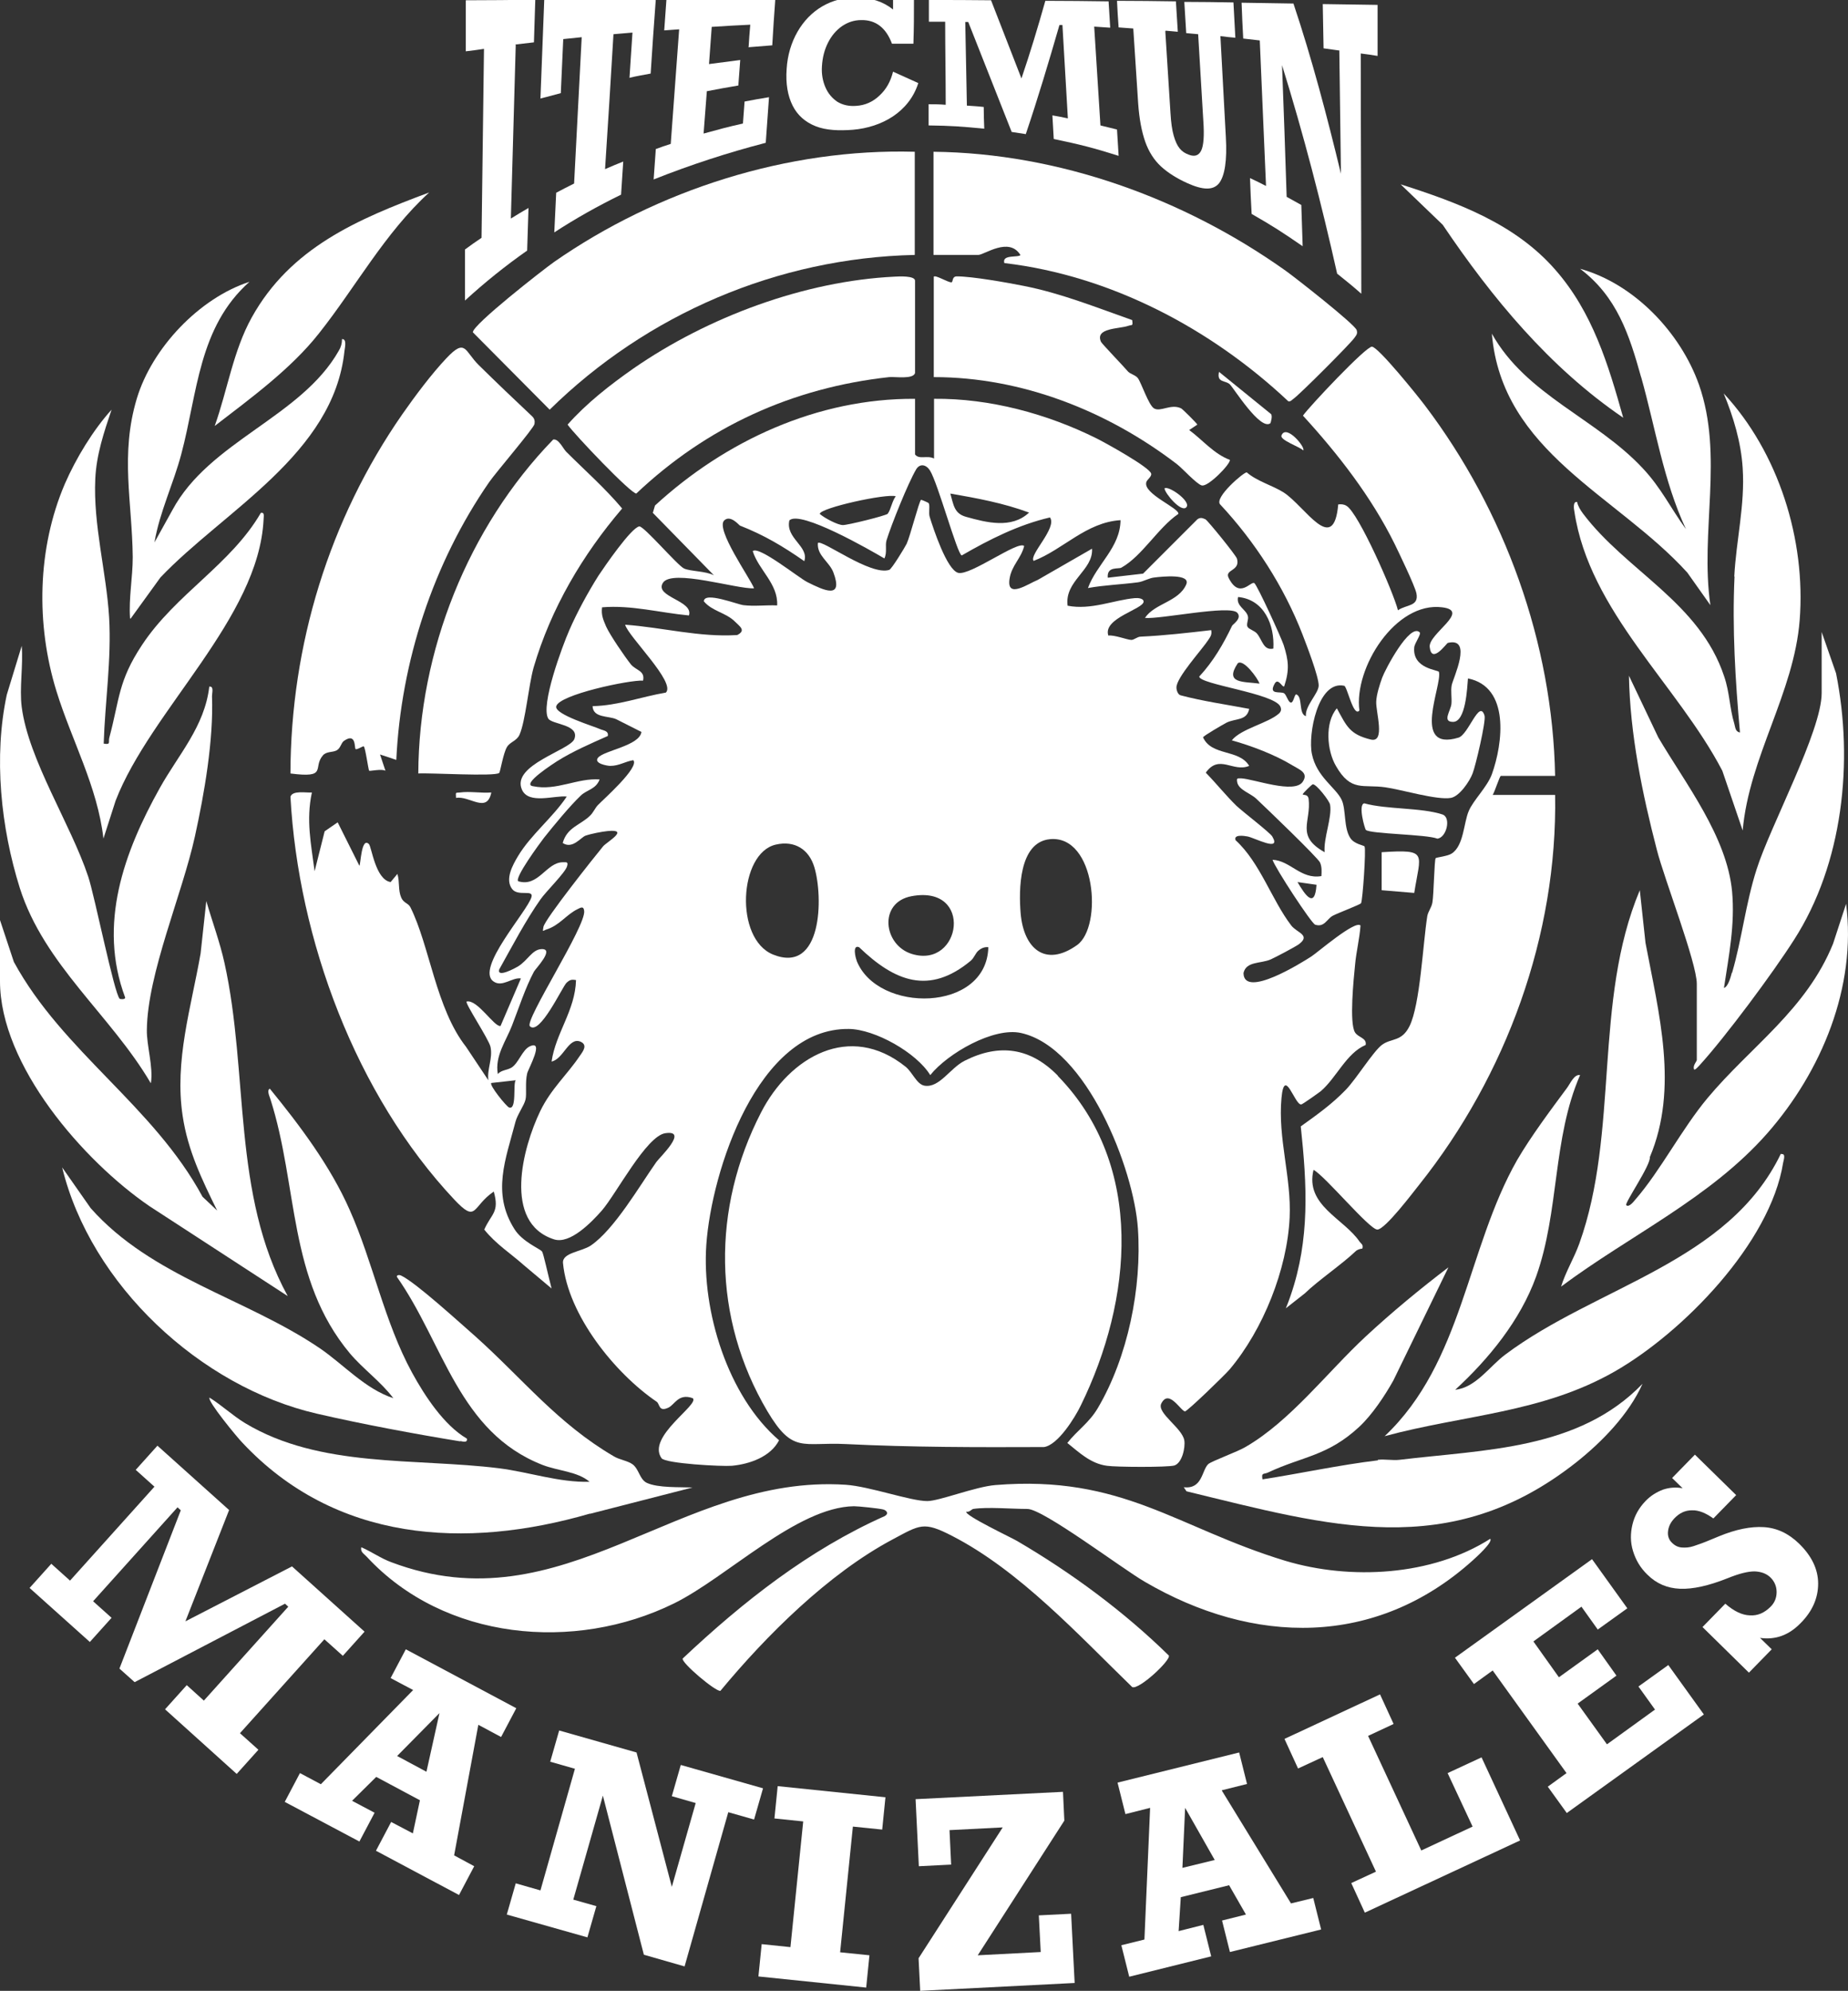 <?xml version="1.0" encoding="UTF-8"?> <svg xmlns="http://www.w3.org/2000/svg" id="Layer_1" version="1.1" viewBox="0 0 680.8 733.3"><rect x="0" y="0" width="680.8" height="733.3" fill="#333333" stroke="none"/><!-- Generator: Adobe Illustrator 29.6.1, SVG Export Plug-In . SVG Version: 2.1.1 Build 9) --><defs><style> .st0 { fill: #fff; } </style></defs><g id="Layer_2"><g id="Layer_1-2"><path class="st0" d="M55.6,398.9c.9-6-1.6-13.8-1.5-19.5.2-20.8,13-49.9,17.7-71.3,3.5-15.9,6.9-35.5,6.3-51.7,0-1.2.8-3.7-1-3.5-1.7,14.7-11.4,25.1-18.2,37.3-13.2,23.6-22.9,50.2-12.8,77.2.1.9-1.9.6-2,.5-2-1.8-9.3-38.2-11.6-45-6.4-19.3-22-43-24.5-62.5-.9-6.9.6-15.4,0-22.5l-5.5,18c-4.9,22.9-2.2,48.9,4.8,71.2,9,28.3,33.5,46.8,48.2,71.8Z"></path><path class="st0" d="M38.1,308.9l4.5-14c12.9-33.3,52.7-67.2,54.5-103.5,0-1.1.5-2.8-1-2.5-11.1,19.1-31.4,29.9-43.8,48.7-8.8,13.3-8.2,19.8-12,34-.5,1.7.7,2.8-2.1,2.3.5-15.5,2.9-30.9,2-46.5-1-16.6-5.9-34.1-5.1-51,.4-8.9,3.2-17.2,6-25.5-6.8,7.5-13.1,17.9-17.2,27.3-10.2,23.8-10.7,51.8-3.1,76.4,5.6,18.1,15.1,35.1,17.3,54.2Z"></path><path class="st0" d="M55.1,444.3l50.9,33.1c-20.6-37.5-14.3-82-23.3-122.7-1.7-7.7-4.5-15.2-6.7-22.8l-2.1,19.3c-3.5,20-9.7,39.5-6.6,59.9,1.9,12.7,7.1,23.4,12.7,34.8l-5.4-5.1c-18-33.4-51.5-53.4-69.5-86.5L0,338.9v22.5c0,31,30.8,66.3,55.1,82.9Z"></path><path class="st0" d="M48.1,227.9l11-15.2c23.5-24.7,63.8-45.4,67.8-83.4.1-1.1,1-4.5-.9-4.4,0,1.6-.4,3-1.2,4.3-13.9,24.5-47.7,33.3-61.3,58.7l-6.6,11.9c1.9-11.2,7-21.6,9.9-32.6,6-22.5,6.3-46.7,25.1-63.4-18.5,6-35.9,24.4-41.5,43-6.2,20.7-1.7,38.1-1.5,58.4,0,7.6-1.5,14.9-1,22.5h0Z"></path><path class="st0" d="M117.5,122.8c13.5-17,24.2-36.9,40.6-51.9-26.3,9.8-51.1,20.3-65.4,46.1-6.8,12.3-8.9,26.7-13.6,39.9,13.1-10.1,28.1-21,38.4-34.1Z"></path><path class="st0" d="M169.6,530.8c1,.2,2.7.7,2.4-.9-8.4-4.9-15.5-15.7-20.2-24.3-10.3-18.9-14.3-40.5-23-60-7.1-16.1-18.3-31-29.4-44.6-1.2.6-.1,2.8.2,3.8,10.3,32.2,6.4,66.3,29.3,93.7,4.9,5.8,11.4,10.4,16,16.5-10.4-3.4-18.3-12.4-27.1-18.4-27.3-18.5-61.9-26.2-84.4-51.6l-10.5-15c10.5,43.2,50.9,80.8,93.8,90.7,16.4,3.8,36.2,7.5,52.8,10.2h0Z"></path><path class="st0" d="M217.3,557.6l37.8-9.7c-4.6-.2-12.7.2-16.8-1.7-2.7-1.3-2.8-4.9-5.2-6.8-1.9-1.4-4.9-1.7-7-3-20.7-12.1-33.5-28.5-50.9-44.1-5.5-4.8-22.1-20-27.5-22.5-.4-.2-1.6-.3-1.5.5,17.3,24.6,22.7,57.2,53.7,69.3,5.7,2.2,12.9,2.4,17.3,6.2-11.3.3-22.3-3.6-33.5-5-30.8-3.8-65.8,0-93.4-16.6-4.6-2.8-8.5-6.5-13.1-9.4-1,1.1,10.4,14.9,12,16.5,34.2,36.6,82.1,39.6,128.2,26.2h0Z"></path><path class="st0" d="M473.5,574.9c-40.1-12.2-59.9-31.7-106.8-27.9-7.4.6-20.7,5.9-25.1,5.9-6.2,0-21.2-5.4-30-6-61.7-4.1-103.7,52.6-167.5,28.5-3.8-1.4-7.3-3.9-11-5.5-.4,1.8,1,2.4,2,3.5,28.6,30.9,76.6,35.2,113.2,17.2,19.5-9.6,45.3-35.5,66.3-35.8,1.7,0,9.3.8,10.8,1.2,1.1.3,2.2,1.4.6,2.4-28.1,12.5-52.3,31.6-74.5,52.5-.6,1.5,12.2,12.3,13.9,11.9,16.9-20.4,39.7-43.1,63.3-55.7,10.3-5.5,11.5-6.8,22-1.4,24.9,12.8,46.5,36.4,66.4,55.7,2.4,1.2,14.3-9.9,13.5-11.6-16.5-16.2-35.9-30.5-55.9-42.2-1.8-1.1-19.6-9.5-18.7-10.8,1.1.3,2-.9,2.5-1,5.3-.8,14.2,0,20,0s34.9,22,43.2,26.8c40,23.4,85.1,24.3,120.8-7.8,1.1-1,7.6-6.8,6.5-8-21.5,13.7-51.5,15.3-75.5,8.1h0Z"></path><path class="st0" d="M389.7,396.2c-10-10.2-21.4-12-34.3-5.5-5.4,2.7-9.3,10.1-14.8,9.2-2.9-.5-4.4-4.9-7-7-20.6-16.5-42.7-3.6-53.2,16.8-18.2,35.3-18,75.8,2.3,110.1,9.4,15.8,12.9,11.3,28.9,12.1,24.2,1.2,48.6,1.2,73,1.1,5.1-.7,11.4-10.8,13.6-15.4,18.9-38.6,23.8-88.1-8.5-121.3h0Z"></path><path class="st0" d="M436.5,519.9c1.1-.2,14.8-13.5,16.5-15.5,12.3-14.6,21.2-36.8,22.1-55.9.7-14.8-4.4-29.2-3-44.1,1.1-11.8,4.9,2.8,7.3,2.4.4,0,6.3-4.2,7.2-4.9,5.8-5,9.4-14,16.5-17,.5-2.6-2.7-2.7-3.9-4.6-2.2-3.4-.5-19.9,0-24.9.4-4.7,1.7-9.8,2-14.5-1.9-2.1-15.9,10-18.1,11.4-3.4,2.2-24.9,15.7-25,6.1,1-4.4,6.3-3.4,10-5,1.8-.8,9-4.6,10.4-5.6,4.5-3.4-.7-4.2-2.8-6.9-7.2-9.4-11.5-23.2-20.5-31.4-.9-2.3,3.3-1.6,4.4-1.4,2.6.5,12.6,5.9,9.1,0-.8-1.4-11-9.2-13.2-11.3-3.9-3.8-7.4-8.2-11.3-12.2,5-7,10,0,16-2.5-3.8-6.3-13.8-3.5-17-10.5,0-.5,7.3-4.7,8.6-5.4,3.4-1.7,7.5-.6,8.4-5.1-8.4-1.6-17-2.8-25.3-5-1-.3-1.5-1.9-1.5-2.8-.2-3.6,9.5-14.1,11.8-17.7.8-1.2,1.3-1.9,1-3.5-8.7,1-17.3,2-26,2.4-1.2,0-2.4,1.2-3.4,1.2-1.5,0-6.2-1.9-8.5-1.6-2.1-6.4,12.9-9.7,13-12.5,0-1.2-2-1.4-3.2-1.3-7.8.7-16.2,4.5-24.8,2.8-1.2-9.2,9.5-13,9-21l-20,11.5c-3.5,1.4-11.5,7.1-10.4-.3.7-5,4.3-7.6,5.4-12.2-2.3-2.1-19.8,11-24.3,9.9-4.2-1.1-9.2-16.4-10.5-20.6-.5-1.5.2-4.2-.4-5.1,0-.1-2.7-1.3-2.8-1.2-.7.5-4,13.4-5.3,16.2-.7,1.4-5.5,9.3-6.4,9.6-6.9,2.3-24.9-11.4-26.3-9.9-.4,4.6,4.2,6.9,5.7,10.8,3.8,10.1-3.4,6.7-9.6,3.6-3.2-1.6-17.9-13.5-20.1-11.4,2.2,7,9.4,12,9,20-4.1-.2-8.3.4-12.4-.1-2.1-.2-14.6-5.2-14.6-1.4,3.1,3.7,8.1,4.1,11.5,7.5,1.8,1.8,4.1,3.2.8,4.9-13.9.9-27.5-2.8-41.3-3.8,1.1,4.3,18.8,21.3,15,25-8.9,1.5-17.6,4.8-27,5,.2,4.4,5.8,3.5,8.7,4.8l9.3,4.7c-.7,5.1-13.8,6.8-16,9.5-1.7,2.1,3.4,3,4.5,3,3.3,0,5.4-1.6,8.5-2.1,2.4,2.6-11.1,14.5-13,16.5-1.1,1.1-1.7,2.8-3,4-3.5,3.4-8.4,4.2-10,10,3.6,2.4,6.7-2.1,8.4-2.7,2-.7,6.1-1.5,8.2-1.7,8.2-.8-.3,4-1.7,5.6-3.3,4-21.5,26.9-22,29.7-.4,2.2-.2,1.4,1,1,4.9-1.5,7.4-5.5,11.5-7.5,1.2-.6,2.3-1.3,2.5.6.8,5.5-22.1,40.4-20,42.5,3.6,3.6,12-14.6,13.5-16,1.2-1.1,1.8-1.3,3.5-1-.3,11.2-7.5,19.5-9,30,4.4-.9,6.3-9.2,10.7-7.3,2.6,1.2,1,3.4-.3,5.2-4.6,6.9-10.6,12.1-14.6,20.4-6.4,13.3-13.9,41.1,5.1,47.2,5.9,1.9,13.8-6.3,17.6-10.6,5.3-6.1,16.4-27.5,23.4-28.5,8.7-1.3-2.1,8.9-3.3,10.6-6.2,8.8-15.5,24.9-24.2,30.8-3.5,2.3-10.5,2.6-10.2,6.4,1.8,19.2,19.2,40.7,34.5,51.1,1.2.8.7,3.9,4.3,2.2,2.4-1.1,3.7-5.4,9-3.5,2.7,2.3-17.1,14.2-11.5,22.1,1.4,2,22.3,3.1,25.9,2.8,6.5-.6,14.3-3.3,17.4-9.4-18.9-16.2-28.5-47.6-26.8-72,1.9-27.1,18.9-79.9,52.5-79.5,9.6.1,24.9,8.7,30,17,6.4-8,23.4-17.8,33.5-15.5,24.1,5.4,41.5,50,43,72,1.5,21.7-3.7,47.4-14.8,66.2-3.2,5.4-7.6,8.2-11.2,12.8,4.5,3.6,8.6,7.6,14.6,8.4,3.3.5,22.2.6,24.8-.1,2.9-.9,4.1-6.6,3.7-9.2-.7-4.6-10.2-10.1-8.5-13.6,2.9-5.8,7.4,3.3,9,2.9h0ZM284.8,351.6c-14.3-5.8-12.6-37.4,1-40.5,6.9-1.6,12.2,1.7,14.2,8.3,3.3,10.9,3,39.5-15.2,32.2h0ZM335.8,330.1c23-4.3,18.4,26.8.2,21.3-10.6-3.2-12.5-19-.2-21.3ZM315.6,353.8c-.4-.9-1.7-6,.9-4.9,13.1,12.6,25.8,17.7,41.1,5,1.3-1.1,1.8-2.9,2.8-3.7,1-.9,2.3-1.5,3.7-1.3-.6,24.1-40.8,24.4-48.5,5h0ZM396.8,348.1c-11.8,8.4-19.7,1.2-20.8-11.7-.7-8.5-.7-26.2,10.8-27.3,16.9-1.6,19.5,32.2,10,39Z"></path><path class="st0" d="M509,313.9v14l12,1c2.3-14.7,5.3-16.1-12-15Z"></path><path class="st0" d="M529.5,308.9c3.4-.3,5.2-7.8,1.9-8.9-7.9-2.6-20.5-1.8-28.8-4.1-2.4.4.2,9.5.6,9.8,1.8,1.5,22.3,1.6,26.3,3.2h0Z"></path><path class="st0" d="M505,272.4c-7.8-1.9-8.9-4.9-12.5-11.5-4.5,5.2-3.7,15.6-.3,21.3,5.5,9.6,9.9,6.6,18.2,7.8,5.8.8,19,4.8,24.1,3.9,3.2-.6,6.9-6.1,8-9,1.1-2.8,5-19.3,4.4-21.3-1.9-6.3-5.9,7-9.6,8.1-17.6,5.3-5.9-19.4-7.2-24.2-.2-.8-9.8-1.1-9.1-9,.1-1.6,2.7-4.9,2-5.6-3.7-3.5-12.8,13.9-13.8,16.7-.9,2.5-2.1,6.2-2.2,8.8-.2,3.8,3.5,15.3-2,14h0Z"></path><path class="st0" d="M169.5,291.9c-1.8.2-1.6-.3-1.5,2,5-.9,11.4,5.9,13-2-3.7.3-8-.5-11.5,0Z"></path><path class="st0" d="M107,284.9c13.9,1.8,8.1-2.1,11.9-6.6,1.3-1.6,3.6-1.1,5.1-1.9,1.5-.8,1.6-2.7,2.7-3.5,4.6-3.2,3.8,2.6,4.3,3,.4.4,2.8-1.2,3-1,.6.4,1.7,8.7,2,9,.2.2,4.7-.8,6,0l-2-6,6,2c1.7-36.2,13.6-72.5,34.2-102.3,2.4-3.5,16.4-19.8,16.7-21.4.2-1.1,0-2-.8-2.8-6.6-6.2-13.2-12.5-19.7-18.9-5.3-5.2-4.8-10.1-11.9-2.6-5.5,5.8-11.7,14.1-16.3,20.7-26.9,38.7-41.1,85-41.2,132.3Z"></path><path class="st0" d="M203.7,162c-31.3,32.3-49.4,77.9-49.6,122.9,4-.3,28.2,1.2,29.8-.2.4-.3,1.5-7.4,2.9-9.6,1.2-1.9,3.6-2.2,4.6-4.5,2.2-5,3.3-18,5.2-24.8,6.4-21.8,18-41.4,32.6-58.5-6.3-7.5-13.7-14-20.6-20.9-1.2-1.2-2.8-4.9-4.8-4.5h0Z"></path><path class="st0" d="M337,93.9v-38c-46.8-1.3-94.7,14-132.9,40.6-4.1,2.9-30.1,23.2-29.9,25.9l28.3,28.5c35.8-35.2,84-55.9,134.5-57Z"></path><path class="st0" d="M234.4,181.8c26-24.6,57.5-39,93.2-42.9,2.2-.2,8.8.9,9.5-1.5v-34c0-1.9-6-1.6-7.5-1.5-33.3,1.6-68.9,14.9-96.2,33.8-8.7,6.1-17.3,12.8-24.3,20.7,2.4,3.5,23.6,25.8,25.4,25.4h0Z"></path><path class="st0" d="M429,179.9c.2,1.9,6.1,8.9,8,7,2.1-2.1-6.6-8.2-8-7Z"></path><path class="st0" d="M442.8,178.8c2.2.6,10.4-7.7,10.3-9.4-5.9-2.2-10-7.3-15-11l3-2c-.1-.4-5.5-5.8-6-6-3.8-1.8-7.6,1.5-10,0-2-1.3-4.6-9.3-5.9-11.1-.8-1.1-2.7-1.5-3.6-2.4-1.6-1.9-9.7-10.3-10-11-2.3-5.2,6.7-4.7,10.1-5.9,1.4-.5,1.7.3,1.4-2.1-13.1-4.6-26.2-9.9-40-12.6-6-1.2-18.9-3.5-24.6-3.5-1.9,0-1.3,2.1-2,2.2-1.4,0-5.8-2.8-6.5-2.1v37c32.5,0,64,12.5,89.5,32,2.1,1.6,7.2,7.3,9.2,7.9h0Z"></path><path class="st0" d="M449.1,136.9c-1,4.2,2.4,3.1,4,4.7,1.5,1.5,11.2,17.1,14.9,14.3.1-.1,1-3,.1-3.5l-19.1-15.5Z"></path><path class="st0" d="M472.1,160.4c-.7,1.7,6.8,4.2,8,5.5,1-1-6.3-9.9-8-5.5Z"></path><path class="st0" d="M376,93.9c-.8,1.1-7-.3-6,3,39.2,4.6,76.2,24.2,104.6,50.9.9.2,1.3-.5,1.9-.9,2.2-1.5,21-20.3,22.5-22.5.7-1,1.2-1.5.8-2.8-.6-2.1-22.8-19.5-26.2-21.9-37.4-26.6-83.5-43.3-129.7-43.8v38h16.5c2.2,0,11.3-6.8,15.5,0h0Z"></path><path class="st0" d="M337,146.9c-35.8-.2-69.7,15.4-95.7,39.3l-.8,2.7,22.5,23c-3.1-1.6-8.6-1.4-11-2.5-2.4-1.1-14.9-15.8-16.5-15.5-3,.5-12.8,14.8-15,18.1-3.8,6-8,13.7-10.8,20.2-2.5,5.7-10.7,27.7-7.7,32.5,1.4,2.2,11.6,2.1,9.6,7.5-1.5,4.1-23.4,9.6-19.3,18.7,2.5,5.5,12,2,16.5,2.5-5.2,7.8-13.2,14-18,22-1.9,3.2-4.9,8.5-2.1,12.1,2.2,2.8,7.9,0,7.1,2.9-1.5,5.3-20.8,26.4-14,31.1,3.2,2.3,6.9-1.6,10.1-1.1l-7.5,17.5c-2.3.5-8.5-9.9-12.5-9-.7.6,8.2,13.9,8.8,16.7.9,4.3-1.3,8-.8,12.3l-8.2-12.3c-11.1-14.1-13.4-37.2-20.5-51.4-.8-1.6-2.5-1.5-3.4-3.6-1.2-2.8-.5-5.8-1.4-8.7l-2.5,3c-5.6-.9-7-13-8-14-2.8-2.7-3,7.4-3.5,8l-8-16-4.8,3.3-3.7,14.7c-1.3-10-3.2-18.8-1-29-2,.2-7.2-.9-7.9,1.6,2.9,52.6,24.1,109.8,60.4,148.4,8.4,8.9,6.4,2.5,14.5-3,2.2,7.7-.9,8.1-3.5,14,4.2,5.3,10,9,14.8,13.3l10,8.4c-1.3-5-3-12.9-3.5-13.6-.8-1.1-7.2-3.5-10.2-8.3-8.4-13.3-3.2-25.7.4-39.5.7-2.7,3.2-6,3.7-8.2.5-2.1-.2-6.2.6-9.6.4-1.7,6.5-12.5,1-10-2.8,1.3-4.1,6.1-6.7,7.8-1.6,1-3.8.9-5.1,2.4-1.2-6.6,3.1-12.3,5.2-17.8,2.5-6.4,4.9-13.9,8.1-19.9.5-1,7.9-8.6,2.7-8.3-3.4.2-5,4.2-8.6,6.4-1,.6-7.8,4.3-6.9,1.1,4.7-8.4,9.7-18,15.2-25.8,2-2.9,9.1-9.8,9.8-12.2.5-1.7-.2-1.5-1.5-1.5-6.2,0-9,9.3-16.5,7-1.4-1.3,7.9-13.9,9.5-16,3.5-4.4,9.5-11.7,13.5-15.5,2.2-2.2,5.6-2.3,7-6-8.2-.6-15.9,4.3-24.5,2.5-4.7-.6,7.9-8.6,8.8-9.2,5.9-3.7,12.4-6.5,18.7-9.3.4-1.8-1.4-2-2.5-2.4-2.6-1.2-17.1-5.5-16.5-8.5.9-4.3,27-9.8,32-9.5.8-3.7-2.6-3.7-4.5-6-2.3-2.9-7.7-10.8-9.1-13.9-1-2.4-1.9-4.2-1.5-7.1,10.8-.9,21.3,2,32,3,1.8-5.5-12.8-6.8-9.6-12,3.3-5.3,27.4,2.4,33.6,2-1.5-3.8-14.3-21.8-11-25,2.3-2.2,5.5,1.8,5.8,1.9,8.9,3.5,15.8,7.6,23.7,13.1,1.8-5.5-7-8.4-5.5-15,3.9-4,30.1,11.1,35,14,1.1-2.2.2-4.8.8-6.7,1.8-5.8,7.9-21,10.9-26.1,1.4-2.3,3.7-1.8,5.1.4,2.9,4.6,10.1,31,11.7,31.3,10.2-5.9,20.9-11.3,32.5-14,2.8,3.8-7.9,13.9-6,16,10.9-4.2,19.3-14.2,32-15-.1,10.1-8.8,16.2-12,25,6.1-1.1,12.3-1.3,18.4-2.1,2.2-.3,4-1.6,6.2-1.8,2.5-.3,13.4-1.5,11.6,2.6-2.8,6.4-11.6,6.9-15.2,12.3,5.4.6,31.3-4.9,34-1.9,1.9,2.1-1.7,4.3-1.9,4.8-3.2,6.7-6.9,13.1-12.1,18.7,0,2.9,27.8,6.2,29.9,11.1.4,1,.3,1.7-.5,2.5-4,3.6-14,5.6-17.4,9.9,7.2,2,15.9,5.3,22.3,9.2,2.6,1.6,6.1,2.7,3.8,6.1-3.1,4.5-17.8-1-22.6-1.3-1.5,0-1.8-.2-1.5,1.5.6,2.8,4.9,4,7,6,3.2,3,22.6,21.6,23.5,23.5.7,1.6.6,3.3.5,5-7.6,1.3-11.4-5.7-18-6,1,3.1,14.3,23.4,15.7,23.9,3.4,1.1,4.3-2.1,6.5-3.3,1.9-1,10.1-4.1,10.4-4.6.6-.9,1.9-19.9,1.3-20.9-.3-.5-3.8-.8-5.3-3.2-2.4-3.7-1.5-10.4-3.1-13.9-2.1-4.6-9.3-8.5-11-17-1.5-7.1,2.2-27.2,11.9-25.1,1.1.2,3.4,11.8,5.6,9.1-2.1-15.6,13.3-40.2,30.5-38,10.7,1.3-5.1,9.7-4.6,14.6.7,6.6,6.2-1.4,6.7-1.5,9.3-2.2,1.9,13,1.4,15.6-.4,2.1.1,4.6-.1,6.9-.3,2.6-3.5,6.6.6,6.6,4.7,0,5.2-12.5,5.5-16,15.5,3.1,12.9,23.9,8.8,35.3-1.8,4.8-6.8,9.5-8.5,13.5-1.9,4.3-1.8,12.8-6.3,15.7-1.5,1-5.7,1.4-5.9,1.7-.5.6-.7,13.5-1.2,16.3-.3,1.9-1.6,3.3-1.9,5.1-1.6,10.1-2.6,32.4-6.5,40.4-2.9,5.9-6.6,4.4-10.1,6.9-3.2,2.3-9.6,12.7-13.4,16.6-5.1,5.3-10.6,9.2-16.6,13.5,2.3,21.5,3.4,41.5-3.7,62.2-.5,1.5-1.1,3.1-1.8,4.8l7-5.5h0c4.7-4.6,13.8-10.8,18.7-15.5.6-.6,1.6-.9,2.5-1,.4-1.5-.4-1.7-1-2.5-5.8-8.6-20.2-13.4-17-26.5,4.3,2.3,20.6,22,23.5,22s13.4-14,15.5-16.6c32-40.2,50.9-91.8,50-143.5h-23c.7-1,2.6-7,3-7h20c-.9-49-18.6-97.7-48-136.5-2.4-3.2-17.2-21.6-19.5-21.6s-23,22-25.4,25.4c13,14.2,25.2,29.9,33.8,47.3,1.7,3.5,7.3,15.1,8,18.1,1,5-3.7,4.1-6.8,6.3-1.6-6.5-14.6-36.1-19-38.5-1-.6-1.9-.6-3-.5-1.7,19.1-12.2.7-20.1-4.4-4.1-2.6-9.8-4.1-13.6-7.4-1-.2-12.1,9.3-9.8,11.8,12.8,13.7,23.5,30.3,30.3,47.8,1.5,3.9,6,15.5,6,18.9,0,2.9-5.1,7.5-4.7,11.3-2.8-.8-1.1-7.1-3.5-8-.7-.3-1,3-2,3s-1.6-2.7-2.5-3.4c-1.3-.9-6,.8-3.5-3.6,1.3-2.3,2.8,1.6,3.5,1,2-6.1,1.6-9.5-.2-15.2-.9-2.7-9.7-22-10.8-22.8-1.3-.9-5.5,6.1-9.5-2-1.5-3.1,4.4-2.4,3.1-7-.3-1.2-10.8-14.1-11.6-14.5-1.1-.5-1.9-.8-3,0l-20,20-13,1.5c-.4-4.3,3.9-3.1,5-3.7,7.7-4.3,13.5-14.7,21-19.8.5-2.1-13.1-7.4-11.8-11.7.3-1,2-2,1.8-3.1-.4-2.3-16.9-11.4-20.1-13-18.3-9.1-39.4-14.8-59.9-14.6v22c-2.5-1.3-5.5.5-7-1.5v-20.5h0ZM190,397.9c-1.1,1.1.5,11.2-2.5,10-1-.4-7.4-8.3-6.5-9l9-1h0ZM478,324.9l7,1c-.6,9.2-4.3,3.6-7-1ZM483.6,288.9c1.2-.3,6.2,6.1,6.4,7.5.8,4.7-2.5,12.4-2,17.5-10.8-6-4.9-11.2-5.9-19.6-.3-2.2-2.5-1.1-2.1-1.9.2-.4,3.2-3.4,3.6-3.5h0ZM456,244.3c2.1-1.7,7.4,5.6,8,7.5-5.8-.8-13.1.1-8-7.5ZM456.1,219.9c9.7.9,13.5,10.4,13,19-3.6.8-4-3-6-5.5-.9-1.1-3-1.6-3.5-2.5-.6-1,.5-2.7.1-4-.7-2.5-4.4-3.7-3.6-7ZM379,188.9c-6.4,5.9-15.5,3.6-23,1.5-4.5-1.2-4.7-4.4-5.9-8.6,9.8,1.7,19.6,3.5,29,7ZM327.1,189.2c-.5.7-15.1,4.3-16.6,4.2-1.9,0-6.8-2.6-8.5-4.1,0-2.2,24.6-7.6,28-6.5-1.3,1.6-1.9,5.1-2.9,6.3Z"></path><path class="st0" d="M598,153.9c-5.5-19.6-11.3-38.9-25-54.5-14.8-17-36-24.8-57-31.5l15.5,14.9c18.2,27,39.4,52.6,66.4,71h0Z"></path><path class="st0" d="M507.6,537.9c-14.2,1.7-28.3,4.8-42.5,7-.5-2.6.5-1.8,2-2.5,12.7-6,22-6,33.7-16.9,4.7-4.4,9.3-11.3,12.5-17l20.3-41.7c-10.5,8-20.8,16.5-30.5,25.5-14.1,13.1-27.8,31.2-44.3,40.7-2.8,1.7-12.5,5.2-13.7,6.3-2.4,2.3-2.1,9.3-9,8.5l1,1.5c52.7,12.8,96.9,26.1,143.5-10.6,9.6-7.6,19.5-17.8,24.5-29-23.5,24.4-58.2,24.2-89.5,28-2.6.3-5.4-.3-8,0h0Z"></path><path class="st0" d="M604.6,138.9c5.3,18.8,8.2,38.2,16.5,56-5.7-7.8-9.1-15.2-16-22.5-17.1-18.3-42.9-26.9-55.5-49.5,3.7,43.7,46,59.4,72,88l8.5,12c-3.9-27,5-55-4.2-81.2-6.8-19.2-23.9-37.2-43.8-42.7,13.6,10.3,18.1,24.2,22.5,40Z"></path><path class="st0" d="M656.1,424.9c-19.3,40.2-67.8,48.8-101.5,74-5.9,4.4-10.9,12.2-18.5,13,12.4-11.4,24-25.6,29.8-41.7,8.6-24,6-50.8,16.2-74.2-2.2-.4-3.6,3.1-4.8,4.7-6,8.1-13.4,18-18.4,26.6-18.6,32.7-20,74.5-48.8,101.7,29.2-7.9,57.9-8.5,84.7-23.8,25.2-14.4,57.4-47.4,62.1-76.9.2-1.1,1.1-3.5-.7-3.2h0Z"></path><path class="st0" d="M639,212.3c-.9,19.2.3,38.5,2,57.5-1.8-.3-1.7-2-2.1-3.3-1.7-5.5-1.7-11.5-3.7-17.3-9-27.3-36-38.8-52-60-.9-1.2-1.9-2.8-2.2-4.3-1.6-.3-1.2,2.6-1,3.5,5.5,36.8,38.1,64,54.5,95.5l7.5,22c2.4-27.1,18.9-50.6,21-77.5,2.3-29.6-7.8-61.8-28-83.5,3.6,8.7,6.4,18,7,27.5.9,13.5-2.4,26.6-3.1,40h0Z"></path><path class="st0" d="M638,358.3c-.4,1.5-1.3,5.1-2.9,5.6,1.8-11.9,4.1-23.3,3-35.5-1.9-20.3-17.2-39.8-27.2-56.8l-10.8-22.7c.4,21.5,4.9,43.4,10.3,64.2,2.7,10.6,14.7,41.5,14.7,49.3v28c0,.6-1.6,2.1-1,3.5.3.4,1.5-1,2-1.5,9.5-10.4,27.1-34.1,34.8-46.2,18.1-28.1,22-65.7,15.5-98.2l-5.3-15.2v22.5c0,14-19,49.1-24,65-4,12.5-5.4,25.7-9,38h0Z"></path><path class="st0" d="M629.1,404.4c-9.6,11.5-17.3,26.7-26.6,37.4-.6.7-2.4,3.1-3.4,2.1-.7-.7,9.1-14.8,8.7-17.7,10.7-25.4,3.3-53-1.6-78.9l-2.1-19.4c-17.2,41-7.5,89-22.3,130.2-2,5.5-5,10.3-6.7,15.8,25.3-18.9,54.9-32.5,76-56.5,20-22.8,32.9-53.9,29-84.5l-4.8,14.7c-9.9,24.4-30.4,37.9-46.2,56.8h0Z"></path><path class="st0" d="M190,16.5c-.6,21.3-1.2,42.7-1.8,64,2.6-1.6,3.9-2.4,6.5-3.9-.2,6.3-.3,9.4-.5,15.7-8,5.6-15.7,11.8-22.9,18.4,0-7.5,0-11.3,0-18.8,2.4-1.8,3.6-2.6,6.1-4.3.3-23.2.6-46.4.9-69.6-2.7.4-4,.6-6.7.9,0-7.5,0-11.3,0-18.8,10.2,0,15.4-.1,25.6-.2-.2,6.3-.3,9.4-.5,15.7-2.8.3-4.1.5-6.9.8h0Z"></path><path class="st0" d="M231.9,28.7c.4-6.7.7-10,1.1-16.7-2.8.2-4.2.4-7,.6-1,16.6-2,33.1-3.1,49.7,2.7-1.2,4-1.7,6.7-2.8-.3,4.9-.5,7.3-.8,12.2-8.4,4.1-16.8,8.8-24.6,13.9.3-5.8.4-8.7.7-14.6,2.6-1.4,4-2.1,6.6-3.4.9-18,1.9-35.9,2.8-53.9-2.7.3-4.1.4-6.8.7-.4,8-.5,11.9-.9,19.9-3,.8-4.5,1.2-7.5,2,.5-12.1.9-24.2,1.4-36.4,13.7,0,27.4-.1,41.1-.2-.8,11-1.2,16.4-1.9,27.4-3.1.6-4.6.8-7.6,1.5h0Z"></path><path class="st0" d="M275.8,17.2c.2-3.2.3-4.8.6-8.1-5.7.3-8.5.4-14.2.8-.4,5.5-.6,8.2-1,13.7,4.6-.6,6.9-.9,11.5-1.5-.3,3.8-.4,5.6-.7,9.4-4.7.8-7,1.2-11.6,2.1-.5,6.2-.7,9.4-1.2,15.6,5.8-1.6,8.7-2.4,14.5-3.7.2-3.3.4-4.9.6-8.1,3.6-.7,5.4-1,9-1.6-.5,6.7-.7,10.1-1.2,16.8-14.2,3.7-27.7,8.1-41.3,13.5.3-4.5.5-6.8.8-11.2,2.2-.8,3.3-1.2,5.5-1.9,1-14.1,2.1-28.1,3.1-42.2-2.2.2-3.3.2-5.5.4.3-4.5.5-6.8.8-11.2,13.4,0,26.7,0,40.1,0-.5,6.7-.7,10-1.1,16.7-3.5.3-5.3.4-8.8.7h0Z"></path><path class="st0" d="M329,3.5c0-1.4,0-2.1,0-3.6,3.1,0,4.6,0,7.7,0,0,6.5,0,9.7-.2,16.2-3.2,0-4.8,0-7.9,0-2.2-5.9-6-8.8-11.3-8.7-2.7,0-5,.8-7.2,2.3-2.1,1.5-3.8,3.5-5.1,6.1-1.3,2.6-2,5.4-2.2,8.6-.2,2.9.3,5.5,1.3,7.8s2.5,4,4.4,5.3c2,1.2,4.3,1.7,6.9,1.5,3.3-.2,6.2-1.5,8.6-3.8,2.5-2.3,4.1-5.2,5-8.8,3.7,1.7,5.5,2.5,9.3,4.2-3.4,10.7-13.5,16.3-24.1,17.2-5.2.4-9.9.2-13.7-1.3-3.8-1.5-6.7-4-8.5-7.6-1.8-3.6-2.6-8.1-2.2-13.5.3-5,1.7-9.7,4-13.7s5.4-7.2,9.2-9.4c3.8-2.2,7.9-3.2,12.4-3.2,5.5,0,10,1.5,13.6,4.4h0Z"></path><path class="st0" d="M385.2.3c9.3,0,13.9.1,23.2.2.2,3.9.4,5.8.6,9.7-2.4-.2-3.5-.2-5.9-.4.8,12.1,1.5,24.3,2.3,36.4,2.4.6,3.6.9,6.1,1.5.2,3.9.4,5.8.6,9.7-9.5-3-14.3-4.2-23.9-6.2-.2-3.5-.3-5.2-.5-8.7,2.3.4,3.4.6,5.7,1.1-.7-11.5-1.3-22.9-2-34.4-.4,0-.6,0-1.1,0-3.9,13.5-7.9,26.9-12.4,40.2-2.1-.3-3.1-.5-5.2-.8-5.3-13.5-10.7-27-16-40.5-.4,0-.6,0-1.1,0,.2,10.3.4,20.6.6,30.8,2.5.2,3.7.2,6.2.5,0,3.2.1,4.8.2,8-8.2-.8-12.3-1.1-20.5-1.2v-7.8c2.5,0,3.8,0,6.3.2,0-10.2-.2-20.4-.2-30.6-2.4,0-3.6,0-6,0V0c9.2,0,13.7,0,22.9.1,3.7,9.6,7.5,19.2,11.2,28.8,3.2-9.4,6.1-19,8.8-28.6h0Z"></path><path class="st0" d="M429.3,11.6c.6,10,1.3,20,1.9,30,.2,3.6.6,6.3,1.2,8.4.6,2.1,1.3,3.6,2.2,4.7s2,1.8,3.4,2.3c2.1.8,3.6.3,4.5-1.5.9-1.8,1.2-5.5.8-11-.6-10.6-1.3-21.3-1.9-31.9-1.8-.2-2.6-.2-4.4-.4-.3-4.6-.4-6.9-.7-11.5,7.3,0,10.9.1,18.1.2.3,5.2.4,7.8.7,13-2.2-.2-3.3-.3-5.5-.6.7,12.4,1.3,24.8,2,37.2.5,8.6-.4,14.3-2.5,17-2.2,2.7-6,2.5-11.6,0-4-1.8-7.3-3.9-9.8-6.2s-4.5-5.4-5.8-9.1-2.2-8.4-2.6-14.1c-.7-11-1.1-16.6-1.8-27.6-2.2-.2-3.2-.2-5.4-.4-.3-3.9-.4-5.9-.6-9.8,8.7,0,13,.1,21.7.2.3,4.5.4,6.7.7,11.2-1.8-.2-2.7-.2-4.5-.4h0Z"></path><path class="st0" d="M493.3,18.6c-2.3-.3-3.4-.5-5.7-.8-.1-6.5-.2-9.8-.3-16.3,8.1.1,12.2.2,20.2.3,0,7.5,0,11.3,0,18.8-2.5-.4-3.7-.6-6.2-.9,0,29.5.2,59,.2,88.5-3.5-3.1-5.3-4.5-8.9-7.4-5.8-25.9-12.4-51.4-20.3-76.8.6,16.2,1.2,32.3,1.7,48.5,2.2,1.2,3.2,1.8,5.4,3,.2,6.1.3,9.1.5,15.2-7.4-5.1-11.1-7.5-18.8-11.9-.3-5.3-.4-7.9-.6-13.2,2.4,1.1,3.5,1.7,5.9,2.9-.8-17.8-1.5-35.7-2.3-53.6-2.4-.3-3.6-.4-6.1-.7-.3-5.3-.4-7.9-.6-13.2,7.6.1,11.4.2,19.1.3,6.9,20.6,12.4,41.6,17.5,62.7-.2-15.2-.4-30.3-.6-45.5h0Z"></path><path class="st0" d="M107.5,576.9l26.8,24.1-8,8.9-6.8-6.1-31.1,34.6,6.8,6.1-8,8.9-26.4-23.8,8-8.9,6.3,5.7,31.1-34.6-1.2-1.1-55.4,28.9-5.6-5,22.6-58.3-1.2-1.1-31.1,34.6,6.8,6.1-8,8.9-22.2-19.9,8-8.9,6.9,6.2,31.1-34.6-6.9-6.2,8-8.9,26.4,23.7-16.1,41,39.2-20.2h0Z"></path><path class="st0" d="M176.2,635.4l-8.9,48,7.4,4-5.6,10.6-30.6-16.3,5.6-10.6,8,4.2,2.6-12.2-16.1-8.6-8.9,8.8,8.3,4.4-5.6,10.6-27.5-14.6,5.6-10.6,7.7,4.1,34-34.7-8.3-4.4,5.6-10.6,40.7,21.7-5.6,10.6-8.4-4.5h0ZM161.9,631l-15.6,15.8,10.8,5.8,4.8-21.6Z"></path><path class="st0" d="M256.2,664.1l-8.7-2.5,3.3-11.5,30.3,8.6-3.3,11.5-9.5-2.7-16.1,56.8-15-4.3-15.1-58.6-10.9,38.3,8.5,2.4-3.3,11.5-29.7-8.4,3.3-11.5,9.1,2.6,12.7-44.8-9.1-2.6,3.3-11.5,28.5,8.1,13,49.5,8.8-30.9h0Z"></path><path class="st0" d="M314.2,672.8l-4.7,46.3,10.8,1.1-1.2,11.9-39.7-4.1,1.2-11.9,10.6,1.1,4.7-46.3-10.6-1.1,1.2-11.9,39.7,4.1-1.2,11.9-10.8-1.1Z"></path><path class="st0" d="M360.3,720.2l23.1-1.2-.7-13.5,11.9-.6,1.3,25.5-56.9,2.9-.6-12,31-48.2-19.6,1,.6,12.7-11.9.6-1.2-24.7,54.3-2.7.5,10.6-31.9,49.6h0Z"></path><path class="st0" d="M450.1,659.5l25.5,41.6,8.2-2,2.9,11.6-33.6,8.3-2.9-11.6,8.8-2.2-6.2-10.8-17.8,4.4-.8,12.5,9.1-2.3,2.9,11.6-30.2,7.5-2.9-11.6,8.5-2.1,2.1-48.5-9.1,2.3-2.9-11.6,44.8-11.1,2.9,11.6-9.2,2.3h0ZM436.6,665.8l-1,22.2,11.9-2.9-10.9-19.2h0Z"></path><path class="st0" d="M504,639.4l19.6,42.2,18.9-8.8-9.2-19.7,12.5-5.8,14.2,30.6-57.2,26.6-5-10.9,9.1-4.2-19.6-42.2-9.1,4.2-5-10.9,35.2-16.4,5,10.9-9.4,4.4h0Z"></path><path class="st0" d="M588.6,600.2l-6-8.4-17.7,12.8,9.4,13.2,14.3-10.3,6.9,9.7-14.3,10.3,10.8,15,17.7-12.8-6.1-8.5,11-7.9,13.1,18.2-50.5,36.3-7-9.7,6.9-5-27.2-37.8-6.9,5-7-9.7,50.5-36.3,13,18.1-11,7.9h0Z"></path><path class="st0" d="M620.2,548.5l-4.2-4.1,8.4-8.6,15.2,14.9-8.4,8.6c-2.8-2-5.4-3.1-7.9-3-2.5,0-4.6,1-6.5,3-1.3,1.4-2.1,2.9-2.3,4.7-.2,1.7.3,3.2,1.5,4.3,1,1,2.2,1.6,3.6,1.7s2.8,0,4.3-.5c1.5-.5,3.6-1.2,6.4-2.4l2.9-1.2c6.3-2.6,11.8-3.7,16.6-3.4,4.8.3,9.1,2.3,13,6.1,4.6,4.5,7,9.4,7,14.7,0,5.3-2.1,10.2-6.5,14.6-4.3,4.4-9.2,6.2-14.9,5.4l4.3,4.2-8.4,8.6-17.1-16.8,8.4-8.6c3.1,2.7,6.1,4.2,9,4.3,2.9.2,5.4-.9,7.7-3.2,1.5-1.5,2.2-3.3,2.2-5.4s-.8-3.9-2.2-5.3c-1.5-1.5-3.5-2.2-5.9-2.3-2.5,0-5.7.8-9.9,2.5-7,2.8-12.9,4.1-17.6,3.9s-8.7-1.9-12-5.2c-2.6-2.5-4.3-5.4-5.3-8.7-1-3.2-1-6.5-.2-9.8.8-3.3,2.4-6.1,4.8-8.6,1.9-2,4.1-3.3,6.4-4.2,2.4-.8,4.8-1,7.4-.5h0Z"></path></g></g></svg> 